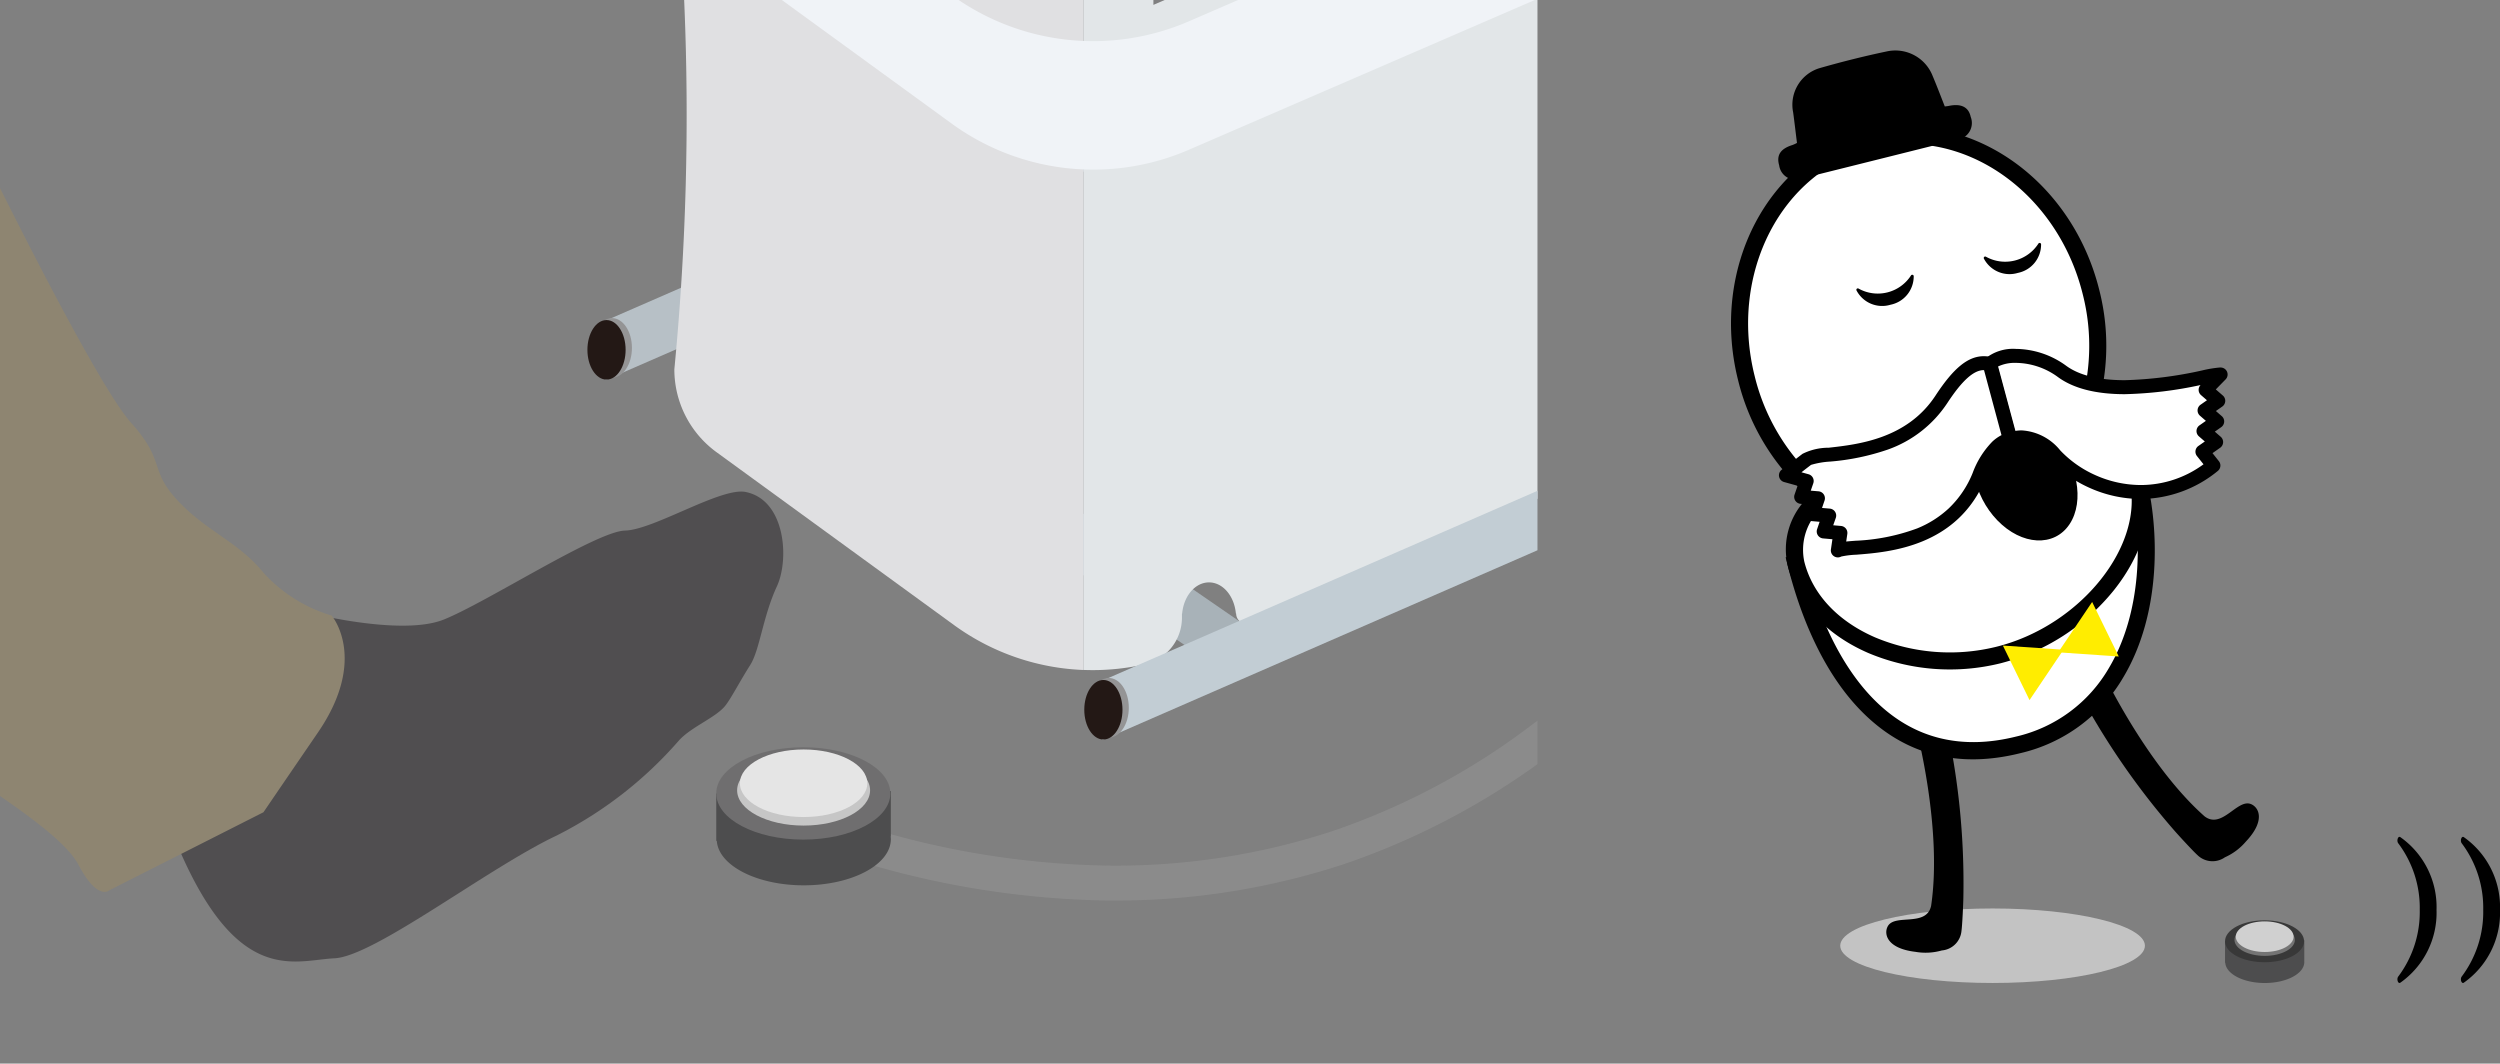 <svg xmlns="http://www.w3.org/2000/svg" xmlns:xlink="http://www.w3.org/1999/xlink" width="286.25" height="121.785" viewBox="0 0 286.25 121.785">
  <rect x="0" y="0" width="286.25" height="121.785" fill="#808080" stroke="none"/>
  <defs>
    <clipPath id="clip-path">
      <rect id="長方形_24360" data-name="長方形 24360" width="176.04" height="121.785" transform="translate(756 1883.941)" fill="#fff"/>
    </clipPath>
  </defs>
  <g id="グループ_13153" data-name="グループ 13153" transform="translate(-35.875 -3666.278)">
    <g id="マスクグループ_99" data-name="マスクグループ 99" transform="translate(-720.125 1782.336)" clip-path="url(#clip-path)">
      <g id="グループ_12812" data-name="グループ 12812" transform="translate(717.724 1833.363)">
        <path id="パス_10996" data-name="パス 10996" d="M386.985,154.683l-80.792,35.239.287-6.931,80.792-35.239Z" transform="translate(-198.576 -95.823)" fill="#b7c0c6"/>
        <g id="グループ_12811" data-name="グループ 12811" transform="translate(0 0)">
          <g id="グループ_12810" data-name="グループ 12810">
            <path id="パス_10997" data-name="パス 10997" d="M301.806,250.952c0,1.883,1.021,3.409,2.279,3.409s2.279-1.526,2.279-3.409-1.02-3.409-2.279-3.409-2.279,1.526-2.279,3.409" transform="translate(-195.731 -160.54)" fill="#949495"/>
            <path id="パス_10998" data-name="パス 10998" d="M300.269,251.586c0,1.883.979,3.409,2.187,3.409s2.187-1.526,2.187-3.409-.979-3.409-2.187-3.409-2.187,1.526-2.187,3.409" transform="translate(-194.734 -160.951)" fill="#231815"/>
            <rect id="長方形_24359" data-name="長方形 24359" width="5.797" height="73.644" transform="translate(118.295 86.112) rotate(-55.43)" fill="#a8b2b8"/>
            <path id="パス_10999" data-name="パス 10999" d="M328.618,30.148l-.02-.015v.024l1.144,27.4a301.968,301.968,0,0,1-1.1,41.229l-.047.495a11.731,11.731,0,0,0,4.828,9.485l27.195,19.795a26.969,26.969,0,0,0,14.8,5.143V9.887Z" transform="translate(-213.106 -6.412)" fill="#e0e0e2"/>
            <path id="パス_11000" data-name="パス 11000" d="M514.321,31.884,469.841,51.14V0l-8.027,3.475V127.287a26.959,26.959,0,0,0,7.018-.64,5.475,5.475,0,0,0,4.278-5.336v-.485h.024c.184-2.006,1.49-3.562,3.075-3.562s2.891,1.556,3.075,3.562h.032a1.179,1.179,0,0,0,1.648,1.082l33.357-14.441Z" transform="translate(-299.501 -0.001)" fill="#e2e6e8"/>
            <path id="パス_11001" data-name="パス 11001" d="M548.853,271.934l-80.792,35.239.287-6.931L549.14,265Z" transform="translate(-303.552 -171.864)" fill="#c2cdd4"/>
            <path id="パス_11002" data-name="パス 11002" d="M463.674,368.2c0,1.883,1.02,3.409,2.279,3.409s2.279-1.526,2.279-3.409-1.02-3.409-2.279-3.409-2.279,1.526-2.279,3.409" transform="translate(-300.707 -236.581)" fill="#949495"/>
            <path id="パス_11003" data-name="パス 11003" d="M462.137,368.837c0,1.883.979,3.409,2.187,3.409s2.187-1.526,2.187-3.409-.979-3.409-2.187-3.409-2.187,1.526-2.187,3.409" transform="translate(-299.711 -236.992)" fill="#231815"/>
            <path id="パス_11004" data-name="パス 11004" d="M421.5,374.82q-.451,0-.9,0a102.884,102.884,0,0,1-27-4.088l1.094-3.848a98.892,98.892,0,0,0,25.944,3.936,79.619,79.619,0,0,0,25.782-3.934,80.527,80.527,0,0,0,21.688-11.3,187.976,187.976,0,0,0,19.02-16.07l2.735,2.919a191.542,191.542,0,0,1-19.431,16.407,84.451,84.451,0,0,1-22.76,11.846A83.5,83.5,0,0,1,421.5,374.82Z" transform="translate(-255.618 -221.13)" fill="#8b8b8b"/>
            <g id="グループ_12809" data-name="グループ 12809" transform="translate(120.286 136.14)">
              <path id="パス_11005" data-name="パス 11005" d="M362.231,401.606l-19.991.276v5.4l.066.063c.226,2.814,4.6,5.058,9.957,5.058,5.505,0,9.968-2.367,9.968-5.287a2.823,2.823,0,0,0-.02-.318l.02-.012Z" transform="translate(-342.24 -396.594)" fill="#4d4d4e"/>
              <path id="パス_11006" data-name="パス 11006" d="M362.176,392.634c0,2.92-4.463,5.287-9.967,5.287s-9.968-2.367-9.968-5.287,4.463-5.287,9.968-5.287,9.967,2.367,9.967,5.287" transform="translate(-342.24 -387.347)" fill="#6f6e6f"/>
              <path id="パス_11007" data-name="パス 11007" d="M364.268,393.927c0,2.23-3.408,4.037-7.612,4.037s-7.612-1.808-7.612-4.037,3.408-4.037,7.612-4.037,7.612,1.808,7.612,4.037" transform="translate(-346.653 -388.996)" fill="#c6c6c6"/>
              <path id="パス_11008" data-name="パス 11008" d="M364.538,391.936c0,2.136-3.265,3.868-7.293,3.868s-7.293-1.732-7.293-3.868,3.265-3.868,7.293-3.868,7.293,1.732,7.293,3.868" transform="translate(-347.242 -387.814)" fill="#e5e5e5"/>
            </g>
            <path id="パス_11009" data-name="パス 11009" d="M174.746,317.808s11,2.9,15.978.892,17.465-10.107,20.735-10.182,10.969-4.971,13.786-4.422c4.57.892,5.052,7.683,3.6,10.813-1.6,3.456-1.971,7.3-3.047,8.993-1.226,1.932-2.26,3.953-2.9,4.719-1.115,1.338-3.79,2.341-5.24,3.9a45.943,45.943,0,0,1-14.046,10.925c-7.8,3.679-20.847,13.824-25.417,14.046s-11.036,3.233-17.837-12.6l-3.679-5.8Z" transform="translate(-101.616 -197.189)" fill="#504e50"/>
            <path id="パス_11010" data-name="パス 11010" d="M37.234,199.189s12.04,24.525,16.053,28.985,2.007,5.351,5.351,8.918,6.912,4.682,9.81,8.25a17.116,17.116,0,0,0,7.8,4.9s4.236,4.905-1.561,13.378-6.243,9.141-6.243,9.141l-17.613,8.918s-1.338,1.338-3.567-2.9S33.622,268.256,31.66,266.076c-2.007-2.23-8.026-8.472-9.81-12.709s-9.141-8.026-11.371-10.256C8.871,241.5,0,228.4,0,228.4Z" transform="translate(0 -129.181)" fill="#8e8571"/>
            <path id="パス_11011" data-name="パス 11011" d="M358.327,93.4l-27.766-20.21a14.814,14.814,0,0,1-4.555-5.951c-.207,3.288-.013,7.2-.326,10.478l-.048.5a11.978,11.978,0,0,0,4.929,9.684l27.766,20.21a27.548,27.548,0,0,0,27.156,3.008l41.563-17.994V78.419L385.482,96.412A27.548,27.548,0,0,1,358.327,93.4" transform="translate(-211.093 -43.387)" fill="#f0f3f7"/>
          </g>
        </g>
      </g>
    </g>
    <g id="グループ_12813" data-name="グループ 12813" transform="translate(-771.604 1850.058)">
      <g id="グループ_3384" data-name="グループ 3384" transform="translate(1005.685 1822)">
        <g id="グループ_2220" data-name="グループ 2220" transform="translate(0)">
          <path id="楕円形_6" data-name="楕円形 6" d="M17.443,0c9.633,0,17.443,1.91,17.443,4.265S27.076,8.531,17.443,8.531,0,6.621,0,4.265,7.809,0,17.443,0Z" transform="translate(12.501 98.24)" fill="#c3c3c3"/>
          <g id="グループ_1741" data-name="グループ 1741" transform="translate(37.747 73.837) rotate(-40)">
            <g id="グループ_1740" data-name="グループ 1740" transform="translate(0 0)">
              <path id="パス_1602" data-name="パス 1602" d="M.015,20.2A85.05,85.05,0,0,1,2.054,0l3.4.744S2.382,12.251,3.711,21.19c.535,2.434,4.1.886,4.944,2.3.5.844.189,2.571-3.17,2.962a6.769,6.769,0,0,1-3-.163A2.467,2.467,0,0,1,.234,24.061C.138,23.385.026,20.922.015,20.2Z"/>
            </g>
          </g>
          <g id="グループ_1743" data-name="グループ 1743" transform="translate(17.772 76.754)">
            <g id="グループ_1742" data-name="グループ 1742">
              <path id="パス_1603" data-name="パス 1603" d="M398.434,1227.393a85.051,85.051,0,0,0-2.037-20.2l-3.4.744s3.07,11.507,1.743,20.446c-.537,2.434-4.106.886-4.943,2.3-.5.844-.189,2.571,3.17,2.962a6.773,6.773,0,0,0,3-.163,2.468,2.468,0,0,0,2.249-2.223C398.312,1230.575,398.425,1228.112,398.434,1227.393Z" transform="translate(-389.606 -1207.19)"/>
            </g>
          </g>
          <g id="グループ_1745" data-name="グループ 1745" transform="translate(6.254 47.786)">
            <path id="パス_1604" data-name="パス 1604" d="M375.216,1197.869c3.2,12.817,11.006,24.371,25.459,20.759s16.265-20.314,13.646-30.536Z" transform="translate(-374.032 -1186.907)" fill="#fff"/>
            <path id="パス_1605" data-name="パス 1605" d="M401.435,1219.947a18.472,18.472,0,0,0,11.793-8.713c4.367-7.328,4.11-16.976,2.562-23.012l-.241-.943-41,10.249.237.95c1.277,5.107,3.836,12.2,8.78,17.005C388.419,1220.2,394.43,1221.7,401.435,1219.947Zm12.685-30.3c1.245,5.7,1.269,14.136-2.572,20.578a16.58,16.58,0,0,1-10.588,7.818c-6.3,1.576-11.7.24-16.029-3.97-3.484-3.384-6.241-8.6-8-15.13Z" transform="translate(-374.552 -1187.278)"/>
          </g>
          <g id="グループ_1746" data-name="グループ 1746" transform="translate(0 8.748)">
            <path id="パス_1606" data-name="パス 1606" d="M416.377,1195.49a1.749,1.749,0,0,1-1.023-2.213,24.892,24.892,0,0,0,.569-14.262c-3.078-12.309-14.4-20.078-25.3-17.354s-17.234,14.909-14.157,27.218a24.861,24.861,0,0,0,7.35,12.442,1.566,1.566,0,0,1,.153,2.177,7.362,7.362,0,0,0-1.816,6.64c2.128,8.51,13.3,12.941,23.2,10.465s17.925-12.145,15.9-20.241C420.664,1197.982,418.555,1196.337,416.377,1195.49Z" transform="translate(-374.712 -1160.139)" fill="#fff"/>
            <path id="パス_1607" data-name="パス 1607" d="M405.9,1221.858a24.559,24.559,0,0,0,12.949-8.352c3.356-4.2,4.69-8.962,3.662-13.074a8.46,8.46,0,0,0-5.477-5.544h0a.773.773,0,0,1-.454-.982,25.782,25.782,0,0,0,.594-14.822c-3.2-12.813-15.085-20.917-26.487-18.068s-18.07,15.593-14.867,28.406a25.729,25.729,0,0,0,7.642,12.93.586.586,0,0,1,.067.812,8.276,8.276,0,0,0-2.022,7.516c1.085,4.344,4.369,7.9,9.244,10.012A24.1,24.1,0,0,0,405.9,1221.858Zm-14.736-58.942c10.357-2.589,21.174,4.878,24.115,16.645a23.817,23.817,0,0,1-.543,13.7,2.723,2.723,0,0,0,1.592,3.449h0c3.237,1.259,4.076,3.355,4.287,4.2,1.845,7.382-5.537,16.642-15.19,19.055a22.128,22.128,0,0,1-13.894-1.061c-4.3-1.865-7.191-4.952-8.125-8.693a6.482,6.482,0,0,1,1.608-5.764,2.556,2.556,0,0,0-.237-3.539,23.791,23.791,0,0,1-7.057-11.954c-2.942-11.768,3.089-23.446,13.444-26.036Z" transform="translate(-375.022 -1160.445)"/>
          </g>
          <path id="パス_1608" data-name="パス 1608" d="M10.835,5.368C10.2,1.415,7.292-.854,4.332.3S-.511,5.6.122,9.548s3.548,6.247,6.507,5.093S11.469,9.321,10.835,5.368Z" transform="matrix(0.819, -0.574, 0.574, 0.819, 24.921, 46.06)"/>
          <path id="パス_1609" data-name="パス 1609" d="M408.045,1160.841c-.48-1.209-.911-2.359-1.389-3.484a4.582,4.582,0,0,0-5.191-2.831c-2.619.549-5.218,1.2-7.791,1.938a4.379,4.379,0,0,0-2.994,5.054c.157,1.151.288,2.306.439,3.5a4.435,4.435,0,0,1-.512.236c-1.378.426-1.864,1.167-1.525,2.339a1.886,1.886,0,0,0,2.566,1.5q8.895-2.215,17.787-4.447a1.921,1.921,0,0,0,1.577-2.609c-.239-1.127-1.087-1.552-2.5-1.261C408.383,1160.807,408.259,1160.814,408.045,1160.841Z" transform="translate(-383.571 -1154.432)"/>
          <g id="グループ_1748" data-name="グループ 1748" transform="translate(28.93 22.033)">
            <path id="パス_1610" data-name="パス 1610" d="M389.78,1178.012a3.309,3.309,0,0,0,2.662-3.284.168.168,0,0,0-.3-.083,4.521,4.521,0,0,1-6.024,1.507.167.167,0,0,0-.228.215A3.311,3.311,0,0,0,389.78,1178.012Z" transform="translate(-385.874 -1174.577)"/>
          </g>
          <g id="グループ_1749" data-name="グループ 1749" transform="translate(14.344 25.68)">
            <path id="パス_1611" data-name="パス 1611" d="M399.807,1180.517a3.31,3.31,0,0,0,2.662-3.282.167.167,0,0,0-.183-.151.169.169,0,0,0-.121.068,4.52,4.52,0,0,1-6.024,1.506.167.167,0,0,0-.224.077.164.164,0,0,0,0,.138A3.31,3.31,0,0,0,399.807,1180.517Z" transform="translate(-395.899 -1177.083)"/>
          </g>
          <path id="パス_1616" data-name="パス 1616" d="M0,4.833,5,0,6.683,6.745Z" transform="matrix(0.978, -0.208, 0.208, 0.978, 36.454, 64.183)" fill="#ffed00"/>
          <path id="パス_1617" data-name="パス 1617" d="M6.685,1.912,0,0,1.686,6.745Z" transform="matrix(0.978, -0.208, 0.208, 0.978, 31.123, 68.136)" fill="#ffed00"/>
          <g id="グループ_2204" data-name="グループ 2204" transform="translate(29.66 34.969)">
            <path id="パス_2461" data-name="パス 2461" d="M381.782,1183.069c-2.97-2.191-6.87-2.181-8.228-.877l2.328,8.655c.645-.174,2.592-.891,5.115,1.815a13.286,13.286,0,0,0,18.128,1.192l-1.26-1.586,1.572-1.1-1.449-1.258,1.572-1.1-1.449-1.259,1.572-1.1-1.449-1.258,1.72-1.755C398.807,1183.307,387.108,1187,381.782,1183.069Z" transform="translate(-373.554 -1181.3)" fill="#fff"/>
            <path id="パス_2461_-_アウトライン" data-name="パス 2461 - アウトライン" d="M376.5,1180.5a9.919,9.919,0,0,1,5.756,1.925c1.492,1.1,3.753,1.659,6.72,1.659a46.205,46.205,0,0,0,8.847-1.115,13.526,13.526,0,0,1,2.06-.341h0a1.412,1.412,0,0,1,.154.008.8.8,0,0,1,.484,1.355l-1.125,1.149.808.7a.8.8,0,0,1-.066,1.26l-.732.513.676.587a.8.8,0,0,1-.065,1.259l-.734.515.677.588a.8.8,0,0,1-.065,1.259l-.876.614.731.921a.8.8,0,0,1-.127,1.122,14.053,14.053,0,0,1-8.823,3.207,14.414,14.414,0,0,1-5.867-1.28,14.174,14.174,0,0,1-4.523-3.2,4.628,4.628,0,0,0-3.237-1.777,3.414,3.414,0,0,0-.976.158l-.108.03a.8.8,0,0,1-.98-.565l-2.328-8.655a.8.8,0,0,1,.219-.785A5.037,5.037,0,0,1,376.5,1180.5Zm12.477,5.185c-3.316,0-5.9-.663-7.67-1.972a8.285,8.285,0,0,0-4.807-1.613,4.433,4.433,0,0,0-2.032.413l1.984,7.377a4.492,4.492,0,0,1,.722-.059,6.122,6.122,0,0,1,4.408,2.286,12.557,12.557,0,0,0,4.01,2.831,12.8,12.8,0,0,0,5.21,1.139,12.143,12.143,0,0,0,7.188-2.375l-.751-.945a.8.8,0,0,1,.167-1.153l.733-.514-.676-.587a.8.8,0,0,1,.065-1.259l.734-.515-.677-.588a.8.8,0,0,1,.066-1.259l.732-.513-.676-.586a.8.8,0,0,1-.055-1.155A45.558,45.558,0,0,1,388.978,1185.685Z" transform="translate(-373.554 -1181.3)"/>
          </g>
          <g id="グループ_2205" data-name="グループ 2205" transform="translate(6.285 35.798)">
            <path id="パス_2462" data-name="パス 2462" d="M392.889,1192.9c1.384-1.07,10.677.366,15.416-6.875,2.022-3.086,3.684-4.508,5.514-4.061l2.328,8.655c-.646.174-2.114.712-3.518,4.135-3.867,9.433-14.791,7.775-16.181,8.573l.295-2-1.912-.167.622-1.815-1.912-.165.622-1.815-1.912-.165.624-1.815-2.367-.656C391.434,1194.041,392.136,1193.467,392.889,1192.9Z" transform="translate(-390.507 -1181.882)" fill="#fff"/>
            <path id="パス_2462_-_アウトライン" data-name="パス 2462 - アウトライン" d="M396.448,1204.127a.8.8,0,0,1-.792-.916l.171-1.165-1.066-.093a.8.8,0,0,1-.687-1.056l.29-.847-.892-.077a.8.8,0,0,1-.688-1.056l.29-.847-.892-.077a.8.8,0,0,1-.688-1.057l.347-1.011-1.548-.429a.8.8,0,0,1-.261-1.415c.539-.4,1-.757,1.447-1.1.315-.245.613-.477.925-.713a6.674,6.674,0,0,1,3-.7c3.359-.376,8.98-1.007,12.234-5.979,2.068-3.157,3.721-4.5,5.529-4.5a3.561,3.561,0,0,1,.844.1.8.8,0,0,1,.583.569l2.328,8.655a.8.8,0,0,1-.565.98,2.509,2.509,0,0,0-1.135.66,8.62,8.62,0,0,0-1.85,3.006c-3.22,7.855-11.038,8.464-14.8,8.758a10.111,10.111,0,0,0-1.734.21A.8.8,0,0,1,396.448,1204.127Zm-.529-3.679.893.078a.8.8,0,0,1,.722.913l-.128.87c.3-.031.646-.058,1.042-.089a23.094,23.094,0,0,0,7.071-1.408,11.815,11.815,0,0,0,3.6-2.271,11.508,11.508,0,0,0,2.77-4.091,10.142,10.142,0,0,1,2.236-3.567,4.5,4.5,0,0,1,1.062-.755l-2-7.447h-.019c-1.169,0-2.5,1.2-4.19,3.78a13.589,13.589,0,0,1-6.8,5.316,26.948,26.948,0,0,1-6.6,1.377,9.548,9.548,0,0,0-2.2.379l0,0c-.3.229-.6.457-.908.7l-.188.147.814.226a.8.8,0,0,1,.543,1.031l-.291.846.891.077a.8.8,0,0,1,.688,1.056l-.29.847.892.077a.8.8,0,0,1,.688,1.056Z" transform="translate(-390.507 -1181.882)"/>
          </g>
        </g>
        <g id="グループ_3382" data-name="グループ 3382" transform="translate(56.561 99.596)">
          <g id="グループ_3383" data-name="グループ 3383" transform="translate(0 0)">
            <path id="パス_6347" data-name="パス 6347" d="M9.075,57.133,0,57.258v2.45l.03.029c.1,1.277,2.087,2.3,4.52,2.3,2.5,0,4.525-1.075,4.525-2.4a1.283,1.283,0,0,0-.009-.145l.009-.005Z" transform="translate(0 -54.858)" fill="#4d4d4e"/>
            <path id="パス_6348" data-name="パス 6348" d="M9.05,45.274c0,1.325-2.026,2.4-4.525,2.4S0,46.6,0,45.274s2.026-2.4,4.525-2.4,4.525,1.075,4.525,2.4" transform="translate(0 -42.874)" fill="#383838"/>
            <path id="パス_6349" data-name="パス 6349" d="M13.715,47.25c0,1.012-1.547,1.833-3.455,1.833S6.8,48.262,6.8,47.25s1.547-1.833,3.455-1.833,3.455.821,3.455,1.833" transform="translate(-5.718 -45.011)" fill="#747474"/>
            <path id="パス_6350" data-name="パス 6350" d="M14.333,45.351c0,.97-1.482,1.756-3.31,1.756s-3.31-.786-3.31-1.756S9.194,43.6,11.022,43.6s3.31.786,3.31,1.756" transform="translate(-6.482 -43.48)" fill="#d0d0d0"/>
          </g>
        </g>
      </g>
      <g id="グループ_3385" data-name="グループ 3385" transform="translate(1081.984 1912.039)">
        <g id="グループ_2064" data-name="グループ 2064" transform="translate(0)">
          <path id="パス_2123" data-name="パス 2123" d="M529.834-705.936a12.311,12.311,0,0,1-2.455,7.621c-.226.284-.036.883.228.716a9.793,9.793,0,0,0,4.149-8.337,9.793,9.793,0,0,0-4.149-8.337c-.264-.167-.454.432-.228.716A12.311,12.311,0,0,1,529.834-705.936Z" transform="translate(-527.278 714.302)"/>
        </g>
        <g id="グループ_2065" data-name="グループ 2065" transform="translate(7.268)">
          <path id="パス_2124" data-name="パス 2124" d="M560.385-705.936a12.31,12.31,0,0,1-2.455,7.621c-.226.284-.036.883.228.716a9.793,9.793,0,0,0,4.149-8.337,9.793,9.793,0,0,0-4.149-8.337c-.264-.167-.454.432-.228.716A12.31,12.31,0,0,1,560.385-705.936Z" transform="translate(-557.829 714.302)"/>
        </g>
      </g>
    </g>
  </g>
</svg>
